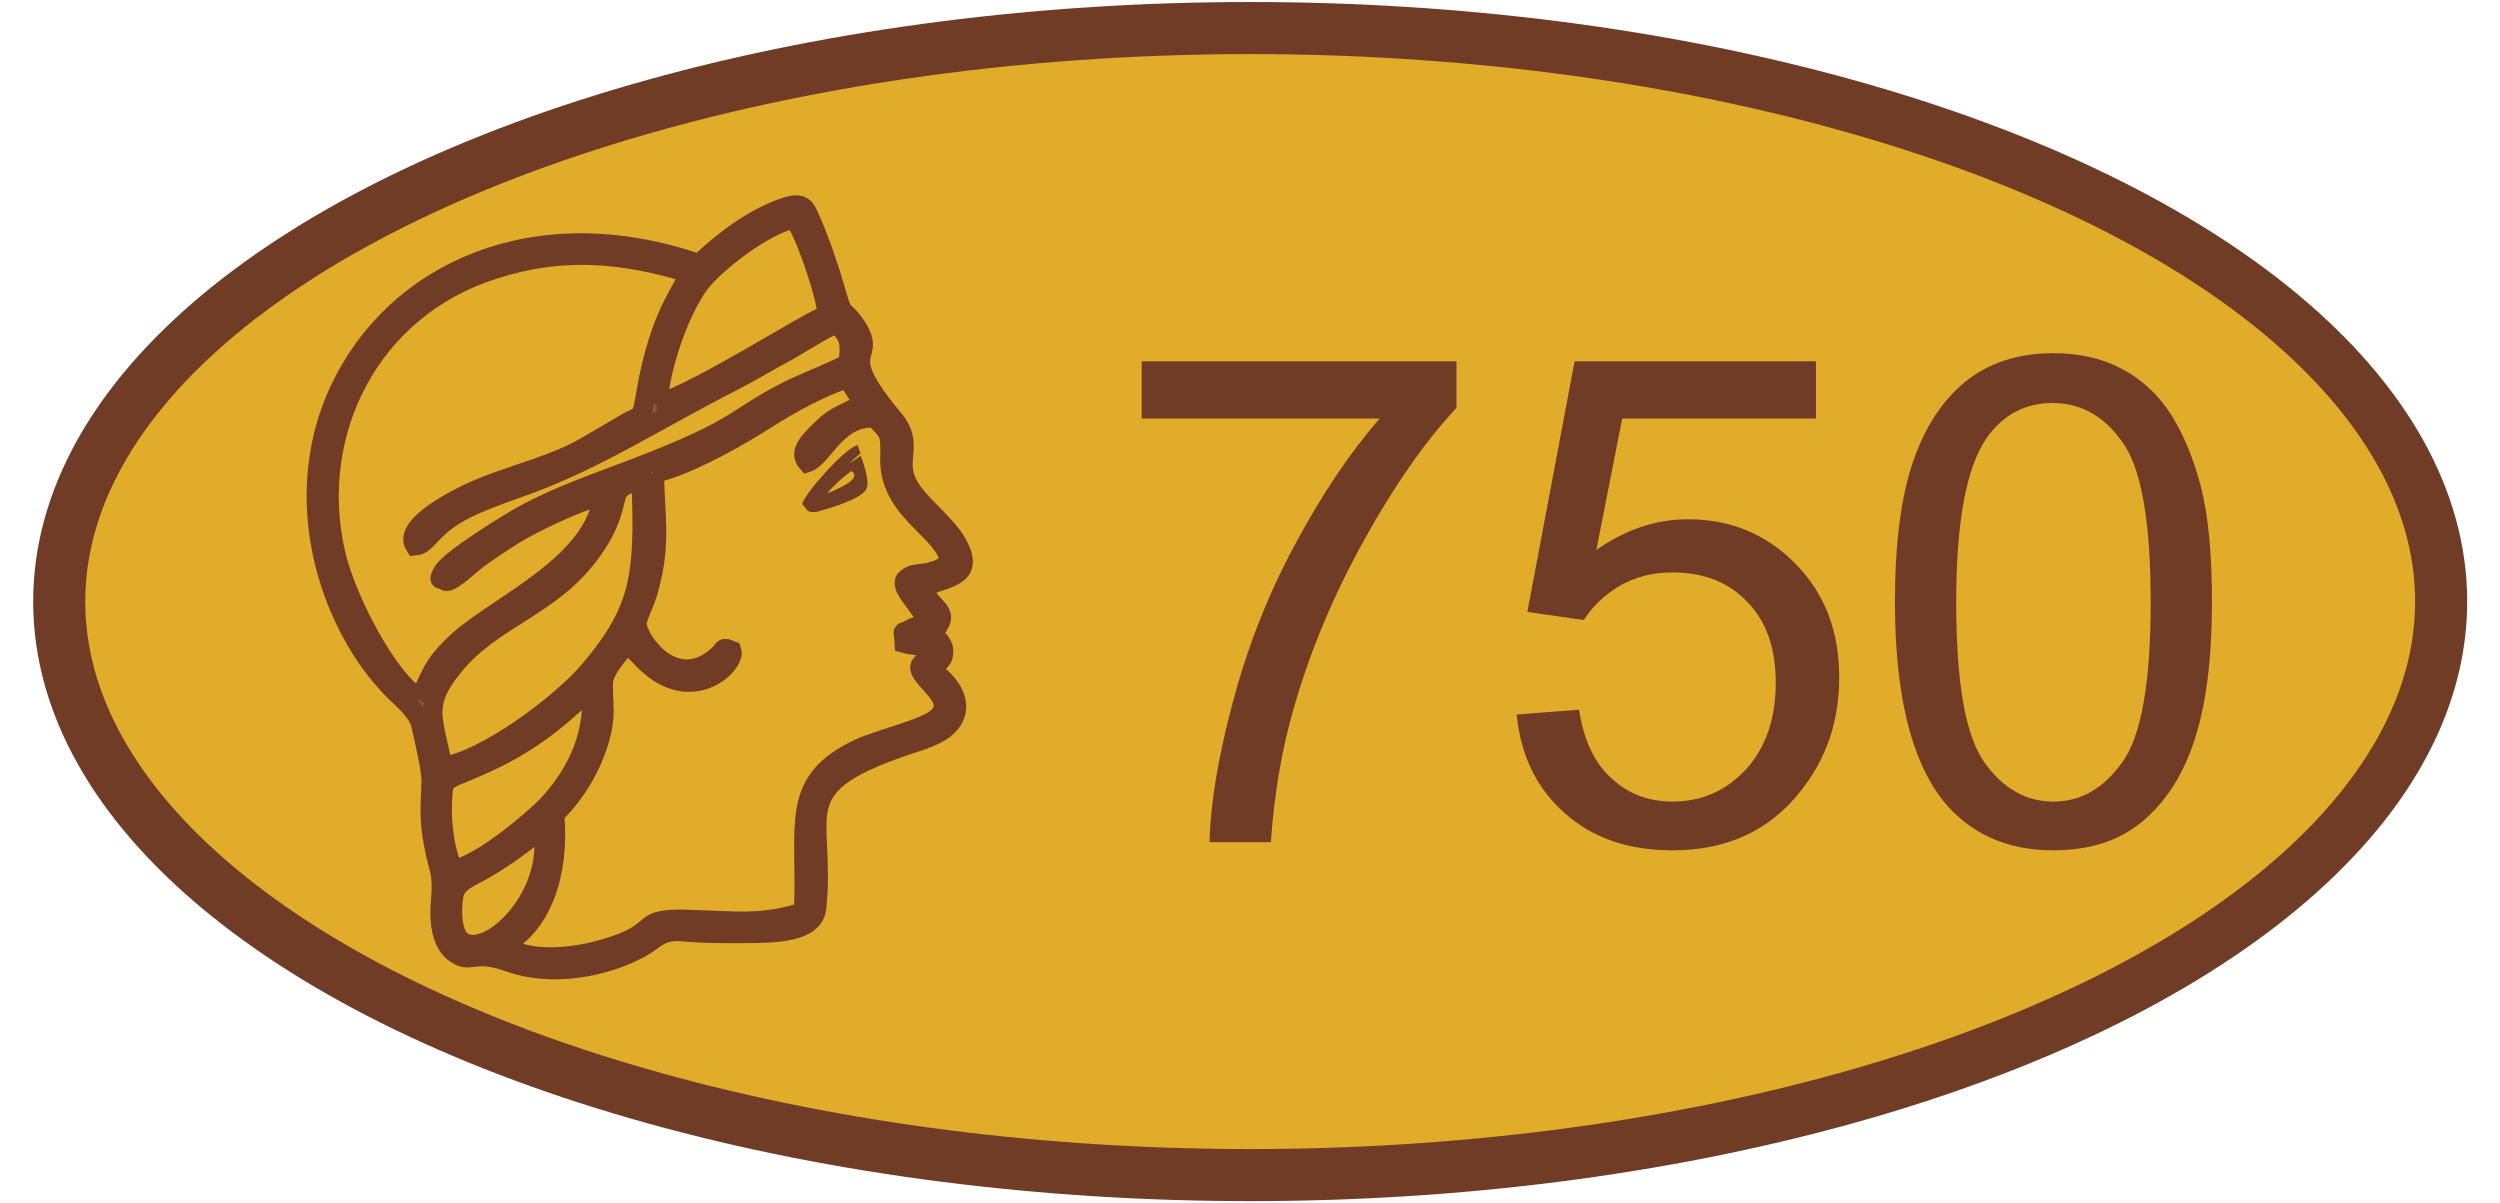 <?xml version="1.0" encoding="UTF-8"?>
<!DOCTYPE svg PUBLIC "-//W3C//DTD SVG 1.1//EN" "http://www.w3.org/Graphics/SVG/1.1/DTD/svg11.dtd">
<!-- Creator: CorelDRAW X8 -->
<svg xmlns="http://www.w3.org/2000/svg" xml:space="preserve" width="67.733mm" height="32.597mm" version="1.1" style="shape-rendering:geometricPrecision; text-rendering:geometricPrecision; image-rendering:optimizeQuality; fill-rule:evenodd; clip-rule:evenodd"
viewBox="0 0 6773 3260"
 xmlns:xlink="http://www.w3.org/1999/xlink">
 <defs>
  <style type="text/css">
   <![CDATA[
    .str0 {stroke:#703C26;stroke-width:141.11}
    .str1 {stroke:#703C26;stroke-width:52.91}
    .fil2 {fill:#703C26}
    .fil1 {fill:#8C5634}
    .fil0 {fill:#E0AC2A}
    .fil3 {fill:#703C26;fill-rule:nonzero}
   ]]>
  </style>
 </defs>
 <g id="Слой_x0020_1">
  <ellipse class="fil0 str0" cx="3387" cy="1630" rx="3227" ry="1554"/>
  <path class="fil1 str1" d="M1470 2244c35,191 -160,367 -224,302 -24,-24 -24,-90 -16,-125 9,-33 46,-45 77,-63 65,-37 112,-74 163,-114l0 0zm-246 102c-23,-51 -30,-136 -25,-191 3,-55 14,-38 137,-97 155,-74 237,-174 266,-190 12,141 -56,246 -119,314 -41,42 -161,144 -240,171 -14,5 -12,6 -19,-7zm-25 -269c-26,-133 -55,-167 27,-269 107,-134 262,-160 372,-308 108,-147 28,-177 139,-197 10,258 -2,349 -138,511 -80,96 -290,249 -400,263l0 0zm573 -795c76,-15 204,-85 266,-123 78,-49 155,-98 257,-134l44 67c-44,29 -69,29 -107,65 -46,43 -68,70 -45,96 44,-15 78,-125 183,-121 38,41 43,36 41,109 -4,145 151,196 162,281 -19,17 -27,21 -56,29 -35,7 -45,1 -65,20 -13,25 41,68 56,108 -21,24 -24,15 -42,26 -26,16 -18,-7 -16,38 28,8 39,2 66,17 2,49 -57,26 3,90 20,24 58,58 22,93 -31,31 -160,60 -213,85 -194,90 -140,209 -151,442 -40,15 -91,24 -142,26 -56,2 -130,-4 -191,-5 -121,0 -51,35 -207,80 -67,20 -173,35 -243,6l-22 -14c-1,-3 -3,-3 -5,-4 98,-53 150,-189 135,-353 48,-45 98,-119 122,-203 19,-65 9,-89 10,-153 2,-42 57,-92 60,-102 1,-3 3,-3 5,-4l34 33c133,149 261,24 249,-14 -27,-11 -16,-6 -37,13 -121,110 -229,-55 -219,-93 6,-25 23,-54 31,-86 34,-125 18,-189 15,-314l0 -1zm9 -187c9,-111 62,-257 115,-328 37,-49 170,-157 255,-174 27,30 88,208 90,260 -51,17 -343,206 -460,242l0 0zm-645 796c-79,-41 -197,-261 -227,-390 -76,-328 93,-665 428,-771 188,-61 351,-44 528,9 -12,50 -65,91 -105,274 -6,25 -9,52 -15,79 -7,38 -8,33 -43,51 -41,24 -76,45 -118,69 -76,44 -181,71 -269,105 -64,25 -228,106 -191,162 35,-3 38,-46 126,-94 43,-23 103,-45 154,-63 203,-70 376,-185 585,-291 49,-25 92,-52 141,-78 35,-19 100,-62 136,-76 32,31 40,45 32,107 -20,14 -111,50 -147,67 -163,79 -129,102 -426,216 -107,41 -209,75 -304,127 -39,21 -199,119 -221,155 -16,29 -4,16 4,24 13,11 53,-29 89,-58 32,-23 65,-45 103,-69 50,-30 169,-88 237,-104 -19,186 -286,298 -392,395 -78,71 -73,100 -105,154l0 0zm758 -1176c-446,-154 -825,23 -974,341 -88,187 -80,401 -1,589 37,87 83,158 141,219 25,26 72,62 80,100 8,34 29,125 28,152 -2,71 -7,102 7,173 13,73 25,69 19,148 -6,57 1,115 34,142 48,38 48,-9 151,28 111,40 254,17 357,-39 37,-20 53,-49 109,-44 70,6 98,5 168,5 89,0 192,-2 199,-69 28,-264 -99,-331 272,-450 48,-16 90,-34 104,-75 16,-50 -32,-96 -56,-113 11,-42 24,-27 24,-57 0,-14 -5,-19 -10,-27l-22 -20c59,-65 4,-58 -26,-126 64,-28 144,-27 97,-115 -27,-51 -83,-92 -119,-139 -67,-87 9,-125 -55,-202 -171,-204 -32,-154 -107,-260 -32,-44 -29,-12 -49,-84 -19,-66 -41,-131 -67,-191 -15,-37 -22,-55 -69,-40 -87,28 -174,95 -235,154l0 0z"/>
  <path class="fil2" d="M2173 1366c18,19 12,23 39,21 3,-1 119,-30 135,-62 9,-17 -4,-60 -15,-90 0,0 -32,21 -32,21 1,-2 31,-27 31,-28 -4,-12 -8,-22 -8,-22 -37,10 -146,135 -150,160l0 0zm132 -88l0 0c0,0 0,-1 0,-1l0 -1 2 0 0 1 1 0c17,15 -2,30 -40,48 -9,4 -17,8 -27,11 13,-15 41,-43 64,-58z"/>
  <path class="fil3" d="M3093 1134l0 -155 853 0 0 126c-83,89 -167,208 -249,356 -83,149 -147,301 -192,458 -32,111 -53,232 -62,363l-166 0c2,-103 23,-229 62,-376 39,-148 94,-290 167,-426 73,-137 150,-252 232,-346l-645 0zm1016 802l169 -13c13,83 42,145 88,186 45,42 101,63 166,63 79,0 145,-30 199,-88 53,-59 80,-137 80,-234 0,-93 -25,-166 -77,-219 -51,-54 -119,-80 -203,-80 -53,0 -100,12 -142,36 -41,24 -74,55 -98,93l-153 -22 128 -679 654 0 0 155 -525 0 -70 356c79,-55 161,-83 248,-83 115,0 212,40 291,120 79,80 119,182 119,308 0,119 -35,222 -105,309 -84,107 -200,160 -346,160 -120,0 -217,-33 -293,-101 -76,-67 -119,-156 -130,-267zm1025 -305c0,-156 16,-282 48,-377 32,-95 80,-169 143,-220 63,-51 143,-77 238,-77 71,0 133,14 187,43 53,28 98,70 132,123 34,54 61,119 81,196 20,77 30,182 30,312 0,155 -16,280 -48,376 -31,95 -79,168 -142,220 -63,52 -143,77 -240,77 -126,0 -226,-45 -299,-135 -87,-111 -130,-290 -130,-538zm166 1c0,217 25,361 76,433 50,71 113,107 187,107 75,0 137,-36 188,-108 51,-72 76,-216 76,-432 0,-217 -25,-362 -76,-433 -50,-72 -114,-107 -189,-107 -75,0 -134,31 -179,94 -56,81 -83,229 -83,446z"/>
 </g>
</svg>
